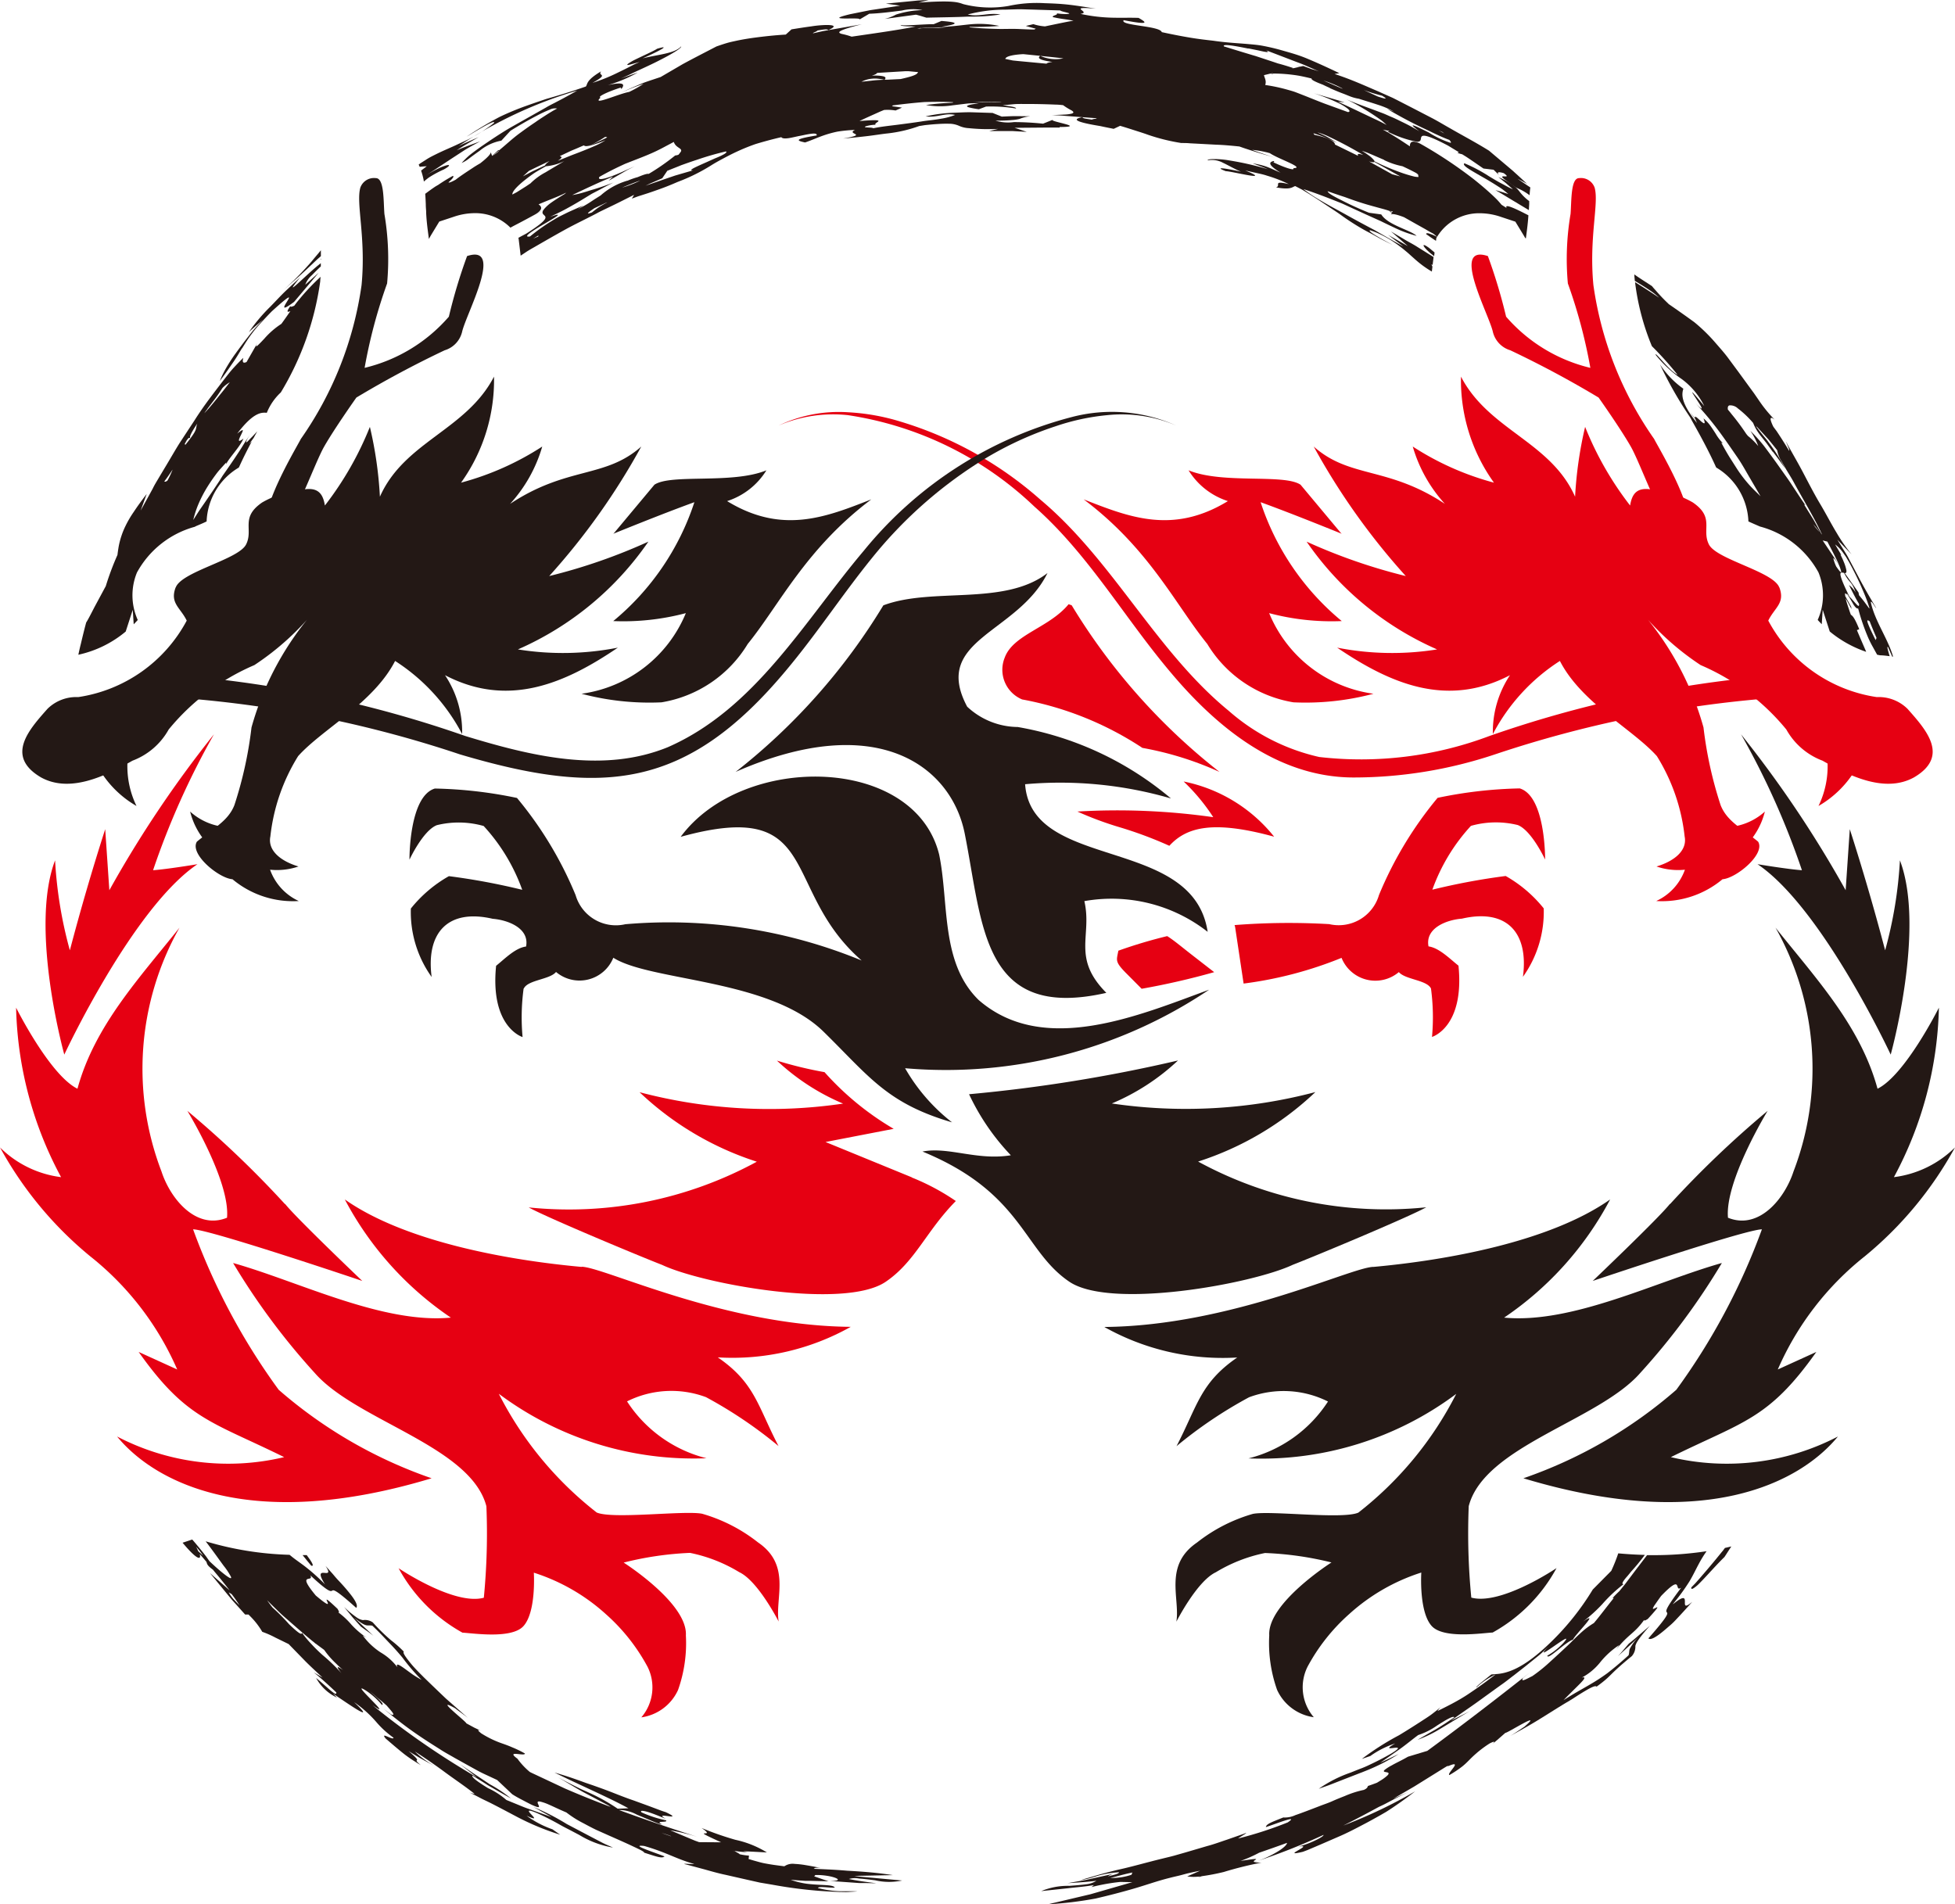 <svg viewBox="0 0 60.841 59.271" height="59.271" width="60.841" xmlns="http://www.w3.org/2000/svg">
  <g transform="translate(-0.01 -0.1)" id="ウロボロス_logo_color">
    <g transform="translate(2.436 0.1)" id="_イヤー_3">
      <g data-name="グループ 1" id="グループ_1">
        <path fill="#231815" transform="translate(-434.034 -508.541)" d="M478.013,560.661c-.22.179-.492.383-.459.4a2.3,2.3,0,0,1,.6-.407c-.276.213-.565.422-.864.621s-.623.36-.945.519a.624.624,0,0,1,.122-.142c-.089.076-.187.154-.289.232s-.216.148-.33.223c-.228.148-.468.3-.7.44a8.459,8.459,0,0,0-1.158.738l.264-.091a2.809,2.809,0,0,1,.775-.391c-.613.351.521-.082-.118.31-.223.13-.447.244-.664.346-.108.053-.217.1-.323.138l-.309.122a4.032,4.032,0,0,0-.966.495c.116-.043.238-.082.36-.129l.373-.146.74-.288a6.23,6.23,0,0,0,1.014-.518l-.574.273.6-.421c.2-.141.388-.3.581-.443a2.185,2.185,0,0,0,.584-.294c.26-.166.513-.321.539-.256l-.3.2c-.1.064-.2.128-.294.182-.195.112-.378.216-.545.315a3.876,3.876,0,0,0,.691-.334c.333-.2.708-.431.936-.559l-.59.3c.236-.179.5-.353.762-.54s.533-.386.8-.577c.137-.093.266-.2.4-.3l.382-.3c.124-.1.247-.2.364-.294s.222-.2.326-.3c-.626.649.942-.646.458-.105a2.144,2.144,0,0,1-.494.392c.006.152.557-.423.8-.5.044-.137.882-.951.309-.56a4.83,4.83,0,0,0,.6-.543,4.674,4.674,0,0,1,.663-.623c-.053,0-.04-.043.01-.115.024-.036.059-.078.1-.124s.082-.1.127-.154a6.528,6.528,0,0,0,.426-.518c-.272-.006-.549-.023-.828-.048a5.162,5.162,0,0,1-.217.544l-.485.49-.091.092a8.182,8.182,0,0,1-1.3,1.633c-.875.854-1.389.983-1.739,1l-.109.009Z" data-name="パス 1" id="パス_1"></path>
        <path fill="#231815" transform="translate(-101.478 -509.08)" d="M108.737,557.81c.11.03.018-.119-.14-.33l-.128,0c.091.115.181.226.268.328Z" data-name="パス 2" id="パス_2"></path>
        <path fill="#231815" transform="translate(-468.326 -80.295)" d="M510.531,88.269l.014-.116c-.054-.042-.11-.089-.174-.145-.271-.2-.215-.024.16.261Z" data-name="パス 3" id="パス_3"></path>
        <path fill="#231815" transform="translate(-481.589 -53.675)" d="M526.094,59.825l.379.228.27.162c0-.054.007-.122.01-.2,0-.026,0-.054,0-.081a1.493,1.493,0,0,1-.29-.282,1.073,1.073,0,0,0-.194-.2,1.779,1.779,0,0,0-.181-.122c-.076-.044-.174-.089-.294-.143l.23.184.222.195c-.111-.043-.228-.114-.357-.181s-.261-.148-.394-.228a4.784,4.784,0,0,0-.758-.4c-.07.053.095.157.366.314.135.079.3.17.472.275.087.052.175.109.266.167s.175.128.262.2c-.131-.041-.26-.085-.4-.119C525.844,59.67,525.968,59.75,526.094,59.825Z" data-name="パス 4" id="パス_4"></path>
        <path fill="#231815" transform="translate(-529.862 -509.409)" d="M577.592,557.853l0,0,.013-.016Z" data-name="パス 5" id="パス_5"></path>
        <path fill="#231815" transform="translate(-107.332 -84.714)" d="M114.893,92.793V92.76C114.876,92.787,114.878,92.8,114.893,92.793Z" data-name="パス 6" id="パス_6"></path>
        <path fill="#231815" transform="translate(-469.164 -76.421)" d="M511.437,83.829c.007-.013.016-.026.023-.038-.207-.1-.342-.146-.34-.084.1.071.2.142.307.21Z" data-name="パス 7" id="パス_7"></path>
        <path fill="#231815" transform="translate(-139.356 -0.1)" d="M169.909,4.052c.863,0-.333-.17-.218-.223l-.3.12a8.99,8.99,0,0,0-.907-.049,1.335,1.335,0,0,1-.571-.045c.231,0,.391-.007.506-.018a1.344,1.344,0,0,0,.241-.036,1.145,1.145,0,0,1,.333-.082l-.444-.005c-.148,0-.3.01-.444.015l-.285-.114-.624-.02c-.2-.006-.38.007-.553.013a4.625,4.625,0,0,0-.906.115c.366.045.59-.118.917-.046a1.991,1.991,0,0,1-.433.117c-.089.016-.185.03-.288.043s-.212.023-.325.043c-.227.035-.472.067-.726.1s-.518.058-.775.112c-.032-.038-.365-.008-.228-.063a1.2,1.2,0,0,1,.3-.047c-.089-.069.493-.195-.5-.115.169-.084.434-.2.655-.3l.108-.044a1.465,1.465,0,0,1,.358.016l.2-.089c-.107-.017-.208-.032-.312-.043.019-.012.029-.021.024-.026.293-.039.645-.079.985-.105.34-.01.666-.01.9.006l-.019.014c-.283.013-.569.035-.831.073a2.559,2.559,0,0,0,.827.009l.417-.05a2.275,2.275,0,0,1,.4-.01c-.227.027-.359.055-.367.087,0,.015.022.028.083.043a2.715,2.715,0,0,0,.287.052l.221-.083a4.807,4.807,0,0,1,.933.06c.008-.016-.023-.035-.091-.05s-.176-.03-.32-.048c.1-.013.213-.024.335-.035s.253-.007.392-.008c.278,0,.588.006.917.02.077,0,.155.009.233.017a2,2,0,0,0,.263.163c.062.04.086.074.005.1a1.051,1.051,0,0,1-.208.029c-.1.006-.237.009-.418.021a4.081,4.081,0,0,1,.41.019l1,.076c-.015.005-.024.012-.042.017a.3.3,0,0,0-.116.025c-.168-.028-.272-.03-.294-.076-.26.049-.207.107.007.166.107.03.254.06.421.089l.13.022.135.029.282.057.2-.094c.163.048.309.095.449.14s.276.087.417.138a6.075,6.075,0,0,0,1.037.257c.09,0,.179,0,.268.009l.268.014.54.029c.246.008.489.031.732.056.067.023.133.048.2.069.169.056.339.11.5.159.082.024.164.047.244.069l.231.069c-.2-.063-.462-.141-.778-.261a3.064,3.064,0,0,1,.355.054l.117.027.082.023c.234.168,1.125.463.727.465.066.089-.235,0-.6-.173-.052-.037.045-.01-.01-.049-.135.031-.212.1.214.364-.23-.1-.359-.162-.474-.2a2.4,2.4,0,0,0-.392-.09c.157.061.316.115.471.181a9.55,9.55,0,0,0-1.2-.273,2.778,2.778,0,0,0-.476-.042c-.121,0-.2.012-.2.04a.735.735,0,0,1,.484.078c.18.085.373.2.557.276-.3-.07-.937-.191-.473-.017.183,0,1.494.344.605-.022l.323.072c.114.026.234.049.351.089a4.329,4.329,0,0,1,.681.264c-.535-.128-.221.054-.4.1.48.089.509-.019.6-.039l.223.116.2.123c.129.081.249.159.364.234l.33.22c.107.071.213.139.316.215a7.607,7.607,0,0,0,.676.435c.063.036.129.072.2.108s.139.074.21.115c.144.081.3.162.476.247s-.834-.426-.661-.438a2.408,2.408,0,0,1,.362.151,3.267,3.267,0,0,1,.29.162,4.2,4.2,0,0,1,.452.335c.069.055.133.115.2.175s.134.12.206.179a3.159,3.159,0,0,0,.407.283l.018-.155-.033-.071.039.02.03-.245c-.168-.106-.336-.211-.507-.317-.127-.083-.266-.151-.4-.232s-.275-.161-.418-.249l.523.456-.61-.347.473.36c-.293-.162-.594-.333-.89-.506-.3-.158-.6-.319-.881-.476s-.545-.294-.774-.431a5.02,5.02,0,0,1-.569-.374c.279.089.6.208.931.339l.252.1c.083.036.166.076.249.114l.5.229.478.215c.15.075.3.145.431.207a3.6,3.6,0,0,0,.684.251c-.2-.185-.894-.333-1.1-.666l-.379-.052c-.194-.076-.508-.212-.776-.348s-.5-.247-.514-.323c.134.048.256.09.369.128l.162.053.146.053c.186.068.342.118.483.161s.267.076.393.111.255.065.393.116c.009-.011.038-.006.084.012l-.011.014-.074-.027c0,.006-.013.008,0,.025l.065.018-.047.061c.051-.035.209.006.414.084l.379.214.283.158c.088.053.17.1.241.136a1.019,1.019,0,0,1,.126.105c.013-.022.025-.043.04-.064a1.531,1.531,0,0,1,1.293-.672,2.041,2.041,0,0,1,.65.112l.453.15.248.408c.021.034.04.069.059.1l.02.014.016-.12c.026-.2.049-.383.063-.6-.407-.212-.76-.375-.677-.227l-.158-.1c-.049-.058-.1-.119-.163-.182s-.128-.123-.2-.189c-.144-.131-.313-.274-.51-.431a13.779,13.779,0,0,0-1.619-1.078c-.281-.148-.365-.087-.361.061-.285-.19-.554-.368-.841-.521.069.016.133.029.2.043a.077.077,0,0,1-.065.013,3.545,3.545,0,0,0,.91.32l.158.085c-.054-.031-.1-.059-.152-.084.108.006.123-.039.131-.087.017-.1.009-.233.849.21l.33.2c-.005.013-.02.021-.048.022a1.329,1.329,0,0,0,.156.046l.119.074c.183.12.361.246.542.369l.315.038c.068.064.134.13.2.2-.135-.136-.049-.143.116-.094.17.122.07.1,0,.1-.041,0-.07.005-.025.051a.927.927,0,0,0,.131.1c.066.049.156.116.28.2a1.818,1.818,0,0,1,.419.236c.005-.08.012-.161.023-.242-.129-.086-.262-.177-.4-.272l0,0c.117.059.227.118.3.162l-.289-.267c-.049-.044-.1-.089-.146-.133l-.15-.127-.6-.507c-.423-.263-.823-.472-1.195-.687-.188-.105-.366-.214-.55-.312l-.551-.286-.558-.287-.143-.072-.148-.066-.3-.134c-.413-.176-.85-.378-1.362-.543l.148-.026c-.382-.184-.714-.333-1-.453s-.551-.189-.776-.254-.423-.109-.6-.143-.349-.045-.511-.06c-.326-.027-.637-.041-1.039-.1-.2-.023-.429-.048-.69-.091s-.56-.1-.91-.176C173.032.9,171.763.9,171.9.728c.852.165.693.062.464-.071-.255-.01-.469,0-.737-.005a5.221,5.221,0,0,1-1.072-.12c.369-.054-.475-.244.481-.162-.328-.051-.619-.1-.883-.128s-.5-.036-.717-.043a4.161,4.161,0,0,0-1.126.087,3.373,3.373,0,0,1-1.4-.057c-.16-.057-.32-.126-1.391-.048L165.835.1c-.111.006-.223.01-.334.016l-.333.032L164.5.213l.445.063-.782.118c-.065.01-.13.018-.195.031l-.194.039-.387.078c-.944.228.406.073.289.167l.306-.181c.318-.01.7-.06,1.015-.1a1.5,1.5,0,0,1,.643-.013,2.87,2.87,0,0,0-.826.139,1.418,1.418,0,0,1-.354.135l.975-.132c.109.025.216.061.325.093.486-.011.916-.015,1.3-.033A6.014,6.014,0,0,0,168.065.55c-.4-.063-.659.085-1.018,0A4.606,4.606,0,0,1,168.222.4l.4-.012c.137,0,.279.007.423.01l.882.027c.028.043.4.088.238.109a1.567,1.567,0,0,1-.346-.019c.041.043-.1.064-.122.092s.015.029.109.049c.047.01.111.021.2.034l.148.021.185.032-.17.03-.2.04-.4.083-.118.025a1.511,1.511,0,0,1-.361-.069l-.235.055c.107.032.208.061.312.087-.028.01-.042.019-.038.025-.159,0-.333-.01-.514-.017s-.368,0-.551,0c-.366-.007-.716-.024-.97-.052l.021-.013h.167c.255,0,.509-.009.748-.03a3.039,3.039,0,0,0-.9-.051c-.308.03-.613.077-.892.076.494-.08.577-.135-.01-.18l-.239.1c-.352,0-.979.064-1.029.023-.014.035.142.046.462.05-.48.1-1.19.2-1.988.316a2.359,2.359,0,0,0-.31-.086c-.149-.044-.141-.105.626-.3-.026.006-.181.033-.444.079l-.471.082-.29.051-.322.072c.014-.01.022-.019.038-.03a.321.321,0,0,0,.114-.061c.185-.03.3-.05.333-.012.262-.115.191-.157-.055-.158a3.454,3.454,0,0,0-.477.043c-.188.025-.4.058-.614.093l-.178.162c-.375.023-.674.057-1,.1-.164.023-.335.05-.525.09-.095.021-.2.042-.3.071s-.215.068-.333.109c-.353.184-.705.363-1.051.551l-.685.4-.331.11c-.093.032-.185.063-.275.1l-.264.112c-.139.061-.271.122-.4.184a7.1,7.1,0,0,1,.739-.294,3.805,3.805,0,0,1-.449.252c-.326.057-1.193.453-.888.176-.119-.016.188-.17.612-.307.069-.01-.03.04.042.029.088-.12.105-.228-.433-.109a4.42,4.42,0,0,0,.937-.394l-.529.188c.1-.042.2-.088.3-.137s.21-.1.319-.15c.216-.1.432-.2.622-.3.38-.194.658-.367.635-.413-.2.228-.754.255-1.2.374.319-.141.994-.461.451-.3-.086.063-.487.239-.734.363-.122.067-.2.121-.192.135s.036.005.1-.01l.285-.077-.165.074-.172.088c-.118.06-.241.121-.366.181a5.52,5.52,0,0,1-.765.307c.543-.3.146-.2.267-.359-.478.286-.412.39-.473.472-.369.13-.69.228-.989.317l-.221.064c-.072.022-.141.047-.21.07-.139.047-.274.094-.412.143a8.586,8.586,0,0,0-.853.353,10.98,10.98,0,0,0-.99.59c-.193.134.909-.58.815-.4a4.736,4.736,0,0,1-.693.453c-.1.056-.2.1-.3.146s-.188.089-.28.13c-.184.082-.366.159-.56.257-.1.049-.2.1-.3.168-.051.031-.1.065-.158.1l-.052.039.031.07c.073-.007.146-.014.22-.017l-.121.092-.055.043a2.159,2.159,0,0,1,.072.259c.006.028.01.056.014.082a2.006,2.006,0,0,1,.156-.126,3.377,3.377,0,0,1,.465-.251c.2-.109.2-.159.082-.128a1.555,1.555,0,0,0-.277.11c-.061.03-.128.065-.2.106a2.151,2.151,0,0,0-.231.148c.137-.1.282-.185.421-.279l.423-.28.436-.284c.151-.093.311-.178.476-.267-.244.089-.491.175-.729.279.221-.148.452-.277.682-.411l-.31.135-.155.068c-.051.023-.1.049-.152.074a13.515,13.515,0,0,1,3.684-1.725c-.142.083-.3.169-.463.257l-.254.133c-.087.044-.175.089-.261.141l-1.064.6c-.345.2-.665.418-.937.605-.135.095-.259.185-.364.269a2.545,2.545,0,0,0-.252.247,1.049,1.049,0,0,0,.247-.152c.094-.07.2-.148.313-.227a1.472,1.472,0,0,1,.675-.315l.283-.307c.195-.122.522-.316.82-.47a4.031,4.031,0,0,1,.4-.187.367.367,0,0,1,.233-.036c-.139.073-.26.149-.37.22s-.21.135-.3.2c-.181.121-.327.225-.457.321-.26.187-.437.362-.684.564.009.024-.072.086-.209.173v0c.076-.06.145-.116.209-.169,0-.007,0-.016-.019-.016l-.193.181-.043-.114c0,.054-.091.151-.233.269-.029.024-.06.049-.093.075-.077.045-.155.09-.231.142-.2.131-.4.262-.533.368-.162.089-.216.1-.224.082.123-.109.183-.182.136-.2a5.186,5.186,0,0,0-.458.281l-.075.043c-.115.076-.222.155-.328.234.009.113.014.223.018.327,0,.081.007.156.011.212l0,.023v.023c.012.257.039.465.068.685.006.045.012.09.017.136.024-.044.049-.089.076-.134l.248-.408.453-.15a2.04,2.04,0,0,1,.649-.112h0a1.543,1.543,0,0,1,1.112.452l.054-.03c.069-.038.144-.075.219-.115.15-.079.307-.163.473-.254.257-.145.25-.247.129-.326.3-.133.586-.228.859-.365l-.044.04c-.181.109-.32.2-.421.271a1.176,1.176,0,0,0-.221.2l-.018.025-.282.155c.109-.056.2-.106.28-.153-.054.081-.025.119.01.152.076.073.175.127-.544.584-.083.045-.168.087-.25.135a.183.183,0,0,1,.01.017l.064.535.182-.121c.081-.053.165-.1.246-.146.326-.188.636-.367.953-.542s.65-.33,1-.515c.086-.049.177-.089.269-.134l.281-.136c.192-.094.391-.195.6-.3l-.07.118c.088-.03.17-.064.253-.089l.237-.076c.152-.05.291-.1.419-.146s.247-.094.355-.139l.157-.067.148-.058a5.726,5.726,0,0,0,.886-.451c.122-.078.246-.146.379-.217s.274-.145.439-.221a6.2,6.2,0,0,1,.578-.234c.228-.069.491-.142.8-.214.028.043.114.047.226.031s.25-.054.386-.078c.269-.056.518-.109.488-.006-.762.122-.592.167-.36.218.213-.072.385-.155.611-.231a3.44,3.44,0,0,1,.393-.106,4.34,4.34,0,0,1,.55-.053c-.3.138.458.126-.37.268.289-.026.545-.051.775-.079s.434-.063.622-.082a4.278,4.278,0,0,0,.97-.228l.168-.027c.053-.007.1-.01.151-.016.095-.009.179-.016.254-.02.149-.01.261-.011.347-.009a.774.774,0,0,1,.315.063.85.85,0,0,0,.311.075,6,6,0,0,0,.911.023l-.279.067h.732l.146.009.292.016-.379-.127c.464,0,.93-.01,1.4-.006Zm9.289.9-.014-.007-.355-.174-.353-.172c-.005-.036-.021-.074-.1-.121a1.148,1.148,0,0,0-.188-.087,3.387,3.387,0,0,0-.35-.095.2.2,0,0,1-.032-.048,4.653,4.653,0,0,1,.734.3c-.11-.074-.232-.145-.36-.214-.082-.039-.167-.076-.253-.113a1.4,1.4,0,0,1,.14.041,1.853,1.853,0,0,1,.237.1c.343.16.785.4,1.054.564-.211-.072-.175-.016-.161.032Zm1.063.575-.72-.4-.01-.005a.584.584,0,0,0,.085.022c.049.01.076.007.084-.005l.808.452-.247-.066ZM180,5.079a2.293,2.293,0,0,0,.577.195c.162.076.321.153.475.238l-.049-.02.057.036c.007.03.011.056.015.081a.679.679,0,0,1-.137-.015,4.175,4.175,0,0,1-.41-.124,7.632,7.632,0,0,1-.828-.351A.078.078,0,0,0,179.7,5.1a.818.818,0,0,0-.189-.175,2,2,0,0,0-.2-.13c.039.01.089.027.148.048.151.06.354.152.55.234Zm1.814-.873.066.049-.18-.1Zm-1.874-1.128c.234.14.059.089-.135.025l-.432-.2a5.436,5.436,0,0,0,.568.175Zm-1.224-.221-.021,0-.578-.25a3.3,3.3,0,0,1,.6.252Zm-.385-.016h-.019c.157.069.287.124.4.166s.2.081.27.106a1.321,1.321,0,0,0,.236.06l.085.027c.175.056.345.106.512.162a2.72,2.72,0,0,1,.5.214c-.072-.029-.143-.059-.216-.087.306.182.66.376,1.006.543.086.042.172.082.256.121s.163.081.242.117c.156.074.3.137.433.185.049.056.058.084.039.09l-.017-.009.014.01a2.913,2.913,0,0,1-.676-.321c-.4-.2-.738-.364-.29-.037a6.1,6.1,0,0,0-.557-.3c-.1-.049-.2-.1-.307-.144s-.208-.095-.314-.133c-.423-.161-.829-.3-1.1-.422a7.8,7.8,0,0,1,1.1.663c.062.05.113.1.154.137-.12-.064-.241-.127-.365-.182-.381-.18-.76-.364-1.144-.538.069,0,.136.014.2.021-.156-.058-.32-.1-.478-.148L177.811,3a6.36,6.36,0,0,1,.833.336c.229.128.36.234.236.253l-.719-.261c-.217-.082-.416-.164-.61-.241-.1-.039-.194-.076-.29-.113s-.2-.063-.3-.092a5.3,5.3,0,0,0-.657-.137c.048-.133-.028-.235-.038-.306l.2-.049c.065.015.1.013.077,0h-.063l.046-.011.017.01a4.895,4.895,0,0,1,.8.066c.134.024.271.056.407.089-.02.026.044.077.353.194.079.039.155.074.23.107Zm-1.183-.617.043,0-.033.007-.011,0Zm-1.368-.617.28.056c.085.018.16.036.216.046.113.021.154.015.057-.043l.828.317c.137.055.277.1.412.162l.406.178c-.1-.035-.167-.055-.221-.069l-.271-.1-.1.022-.131-.031c.048.015.086.025.122.034l-.189.043c-.192-.064-.353-.112-.491-.148l-.124-.042-.57-.188c-.235-.069-.538-.161-.985-.3-.06-.091.366-.011.759.068Zm-5.755.309a1.165,1.165,0,0,1-.718-.076C169.551,1.864,169.791,1.889,170.03,1.917Zm-1.8,0c.032-.072.272-.117.552-.131l.526.053c-.129.09.074.146.378.19-.105.013-.169.031-.182.054L168.622,2l-.175-.018-.233-.049c0-.005,0-.011.011-.018Zm-.742,1.349c.17.008.358.01.573.008l.05.005c-.216.015-.531,0-.887-.007ZM165.59.975c.083-.006.174-.01.273-.015.176-.007.377-.01.59-.015l-.3.021c-.04,0-.081,0-.122,0-.1,0-.2.005-.311.01-.055,0-.111,0-.169.01l-.022,0h-.056q.053-.009.115-.016Zm-1.364,1.394.867-.052.12,0,.231.022.056.005c0,.005,0,.01-.01.016-.025.078-.259.138-.531.2l-.419.021-.083,0c.055-.054.032-.088-.043-.107a1.176,1.176,0,0,0-.353-.016c.1-.034.157-.064.165-.088ZM164,2.557a1.1,1.1,0,0,1,.195-.012,1.808,1.808,0,0,1,.254.036c-.135.007-.27.013-.4.03l-.31.033A.946.946,0,0,1,164,2.557ZM153.394,5.417c.214-.107.427-.206.637-.306-.092.068-.134.112-.136.136l-.231.108c-.07.034-.146.066-.222.107l-.239.127.191-.173Zm.514.046a1.953,1.953,0,0,0-.469.344L153.3,5.9l-.287.181-.137.073c-.013-.087.146-.261.419-.475.068-.053.143-.109.225-.167s.174-.108.268-.163c.043-.024.086-.049.131-.074a1.654,1.654,0,0,0,.57-.16C154.353,5.2,154.122,5.333,153.908,5.463Zm.372-.354a.532.532,0,0,0,.114-.088l.018-.009-.016.006c.03-.039-.015-.045-.046-.058l.154-.073.18-.085c.06-.028.122-.051.182-.077l.231-.1c.063.043.161.063.666-.264a.146.146,0,0,1,.063.015l-.044.023c-.172.087-.354.172-.557.255a4.981,4.981,0,0,0,.55-.188,2.511,2.511,0,0,1-.379.195c-.174.076-.379.158-.579.233s-.387.159-.537.213Zm-.611,2.356c-.05.02-.1.042-.149.063l.159-.095a.015.015,0,0,1,.008.016l-.017.016Zm2.142-1.059c-.074.04-.148.083-.226.132s-.153.109-.234.174c-.239.086-.083-.025.077-.132.139-.065.28-.13.425-.2l-.043.022Zm-.192-.221h0l-.087.055-.1.063-.1.066a3.314,3.314,0,0,1-.419.239l.175-.113c-.146.061-.3.13-.456.2-.078.037-.155.076-.234.115s-.155.079-.227.125a5.931,5.931,0,0,0-.746.524c-.272.042.118-.2.459-.4s.636-.374.163-.209c.158-.077.334-.157.511-.254s.357-.2.531-.307l.257-.157L155.6,6c.16-.087.306-.165.429-.222-.212.083-.421.155-.613.213-.1.027-.186.057-.269.082s-.162.047-.231.063-.127.027-.178.035c.419-.2.841-.4,1.272-.576l-.14.132.4-.231.2-.115.207-.105-.386.175c-.133.06-.267.114-.381.154-.23.08-.387.1-.326,0,.23-.132.441-.238.639-.332l.146-.068c.049-.021.1-.039.145-.058l.28-.109c.183-.071.361-.143.542-.228.09-.043.181-.089.274-.139s.19-.1.289-.154c.063.193.274.188.222.3l-.059.079-.02.021a.42.42,0,0,1-.1.022,6.9,6.9,0,0,1-.6.434c-.073.048-.149.094-.226.14-.029-.012-.12.007-.34.1a2.3,2.3,0,0,0-.323.114l.005-.005a2.153,2.153,0,0,0-.839.464Zm2.1-.791-.022.023.014-.021Zm-1.437.548c.19-.078.379-.159.574-.223A3.148,3.148,0,0,1,156.278,5.942Zm3.1-1c-.06.029-.133.06-.212.092l-.242.109c-.326.145-.623.273-.424.257l-.376.109-.188.055-.185.063-.74.254c.057-.025.1-.047.139-.066l.386-.167.155-.23c.168-.072.311-.123.429-.174h0c.154-.055.3-.108.51-.176a8.825,8.825,0,0,1,.888-.255c.045.024-.023.072-.142.129Z" data-name="パス 8" id="パス_8"></path>
        <path fill="#231815" transform="translate(-343.33 -507.811)" d="M392.967,557.733a6.517,6.517,0,0,0,.518-.71c.118-.2.193-.365.281-.527a3.561,3.561,0,0,1,.248-.406,10.96,10.96,0,0,1-1.66.123l-.192,0-.339.443-.351.465-.172.212c-.143.135-.261.259-.182.211l.005.007,0,0c-.228.281-.429.554-.616.775a2.5,2.5,0,0,0-.411.309c-.069.063-.14.129-.211.2s-.144.146-.223.218c-.156.147-.32.3-.5.462a4.926,4.926,0,0,1-.57.462c-.128.06-.394.221-.286.056l.217-.176c-1.039.825-2.244,1.746-3.2,2.447l-.6.181c-.22.126-.387.2-.5.267a1.436,1.436,0,0,0-.219.137c-.072.06-.017.068.04.078s.112.024.04.1a1.306,1.306,0,0,1-.221.163l-.107.066c-.092.035-.184.069-.278.1-.022.03-.005.051-.084.1l-.046.023a3.068,3.068,0,0,0-.59.189c-.123.049-.255.1-.39.161s-.278.106-.414.16c-.274.105-.536.207-.737.275a.77.77,0,0,1-.376.073c-.361.145-.528.2-.542.3.333-.108,1.057-.4.679-.146a11.893,11.893,0,0,1-1.54.5c.03-.036.39-.234.188-.151l-.538.188c-.195.064-.4.142-.622.2l-.68.2-.351.1c-.118.032-.238.059-.357.089-.478.115-.949.254-1.389.349-.219.053-.428.108-.622.163l-.28.083c-.089.024-.175.049-.255.074a3.013,3.013,0,0,0,.3-.062l.233-.071a3.059,3.059,0,0,1,.664-.111c0,.051-.192.089-.349.129a.651.651,0,0,1,.233-.094l-.741.165-.186.041-.187.033-.374.066c.3-.02.6-.036.9-.074a.761.761,0,0,1-.325.109c-.151.021-.333.034-.518.048a2.167,2.167,0,0,0-.875.164l.821-.088c.273-.032.547-.051.819-.1l-.076.063a6.2,6.2,0,0,1,.9-.161l.371.008-1.3.375-1.328.314A11.883,11.883,0,0,0,375,566.9c.431-.1.814-.2,1.183-.307s.717-.233,1.091-.328c.093-.024.188-.047.285-.069s.193-.051.293-.076c.129-.03.262-.059.4-.085l-.4.176a1.347,1.347,0,0,0,.4,0l-.07.033.126-.04a6.671,6.671,0,0,0,.679-.13,11.363,11.363,0,0,1,1.175-.292.891.891,0,0,1-.214-.016c.038-.012.074-.025.109-.038l-.113.036c-.13-.047.406-.166-.434-.034a4.213,4.213,0,0,0,.58-.256c.289-.1.577-.2.865-.306.007.034-.058.121-.237.238a3.261,3.261,0,0,1-.662.321,19.329,19.329,0,0,0,2.037-.808c.008.024-.066.075-.182.135a3.009,3.009,0,0,1-.6.231c.544-.09-.612.341.141.16l.143-.054.139-.059.27-.115.511-.222c.331-.139.629-.3.913-.449.142-.076.279-.152.412-.227l.2-.115c.064-.04.127-.083.189-.123.249-.167.486-.338.716-.518a15.053,15.053,0,0,1-2.236,1.065c.373-.186.738-.379,1.1-.577.064-.03.129-.059.193-.092l.237-.125c.162-.085.332-.172.524-.262l-.5.222.657-.383.944-.587.075-.045.05-.006c.464-.2-.073.239.021.284a3.462,3.462,0,0,0,.4-.267c.1-.08.166-.149.236-.219a3.474,3.474,0,0,1,.62-.5c.188-.094.147-.036.076.024.141-.112.275-.234.411-.352.048.019,1.223-.734.593-.192-.1.066-.292.2-.442.29.249-.14.547-.3.843-.481s.593-.372.864-.536l.2-.119.178-.115c.113-.072.215-.134.3-.183.173-.1.283-.141.3-.1.512-.371.325-.32,1.1-.953a.45.45,0,0,0,.109-.314c.017-.082.089-.222.451-.629l-.325.28c-.109.093-.214.188-.328.274-.116.133-.208.251-.34.392l.328-.3.163-.151.157-.158a1.722,1.722,0,0,0-.28.38c-.026.069-.01.11-.037.2-.255.233-.473.413-.663.56a6.03,6.03,0,0,1-.519.339c-.154.091-.292.168-.427.246s-.267.16-.415.251c.148-.155.358-.356.5-.5s.214-.237.067-.2a1.822,1.822,0,0,0,.564-.465,2.54,2.54,0,0,1,.6-.547l-.089.128c.412-.5.554-.477.868-.914-.01.047.051.009.111-.027.391-.425.313-.378.231-.337-.041.02-.083.039-.07,0a.555.555,0,0,1,.069-.117c.041-.06.1-.146.185-.262.708-.734.386-.095.625-.258-.522.694-.478.728-.446.769s.049.1-.575.809c.064.063.234-.032.477-.235.061-.05.126-.108.2-.171s.142-.132.214-.211c.147-.155.307-.331.475-.522-.505.432.09-.484-.594.07Zm-16.847,8.426a1.866,1.866,0,0,1-.664.1c.069-.015.154-.037.249-.063.122-.032.26-.069.414-.1l.028-.006a.387.387,0,0,0-.027.064Z" data-name="パス 9" id="パス_9"></path>
        <path fill="#231815" transform="translate(-555.947 -506.222)" d="M607.125,554.5c-.146.182-.309.379-.475.574l-.247.287-.122.138-.124.127c-.011.061.022.059.086.016a1.2,1.2,0,0,0,.116-.093c.043-.042.091-.09.143-.145.208-.217.473-.518.685-.722.073-.109.141-.221.215-.329-.068.016-.135.032-.2.046l-.074.1Z" data-name="パス 10" id="パス_10"></path>
        <path fill="#231815" transform="translate(-62.029 -504.085)" d="M86.107,562.481l.021-.01,1.263-.026c-.534-.082-1-.113-1.424-.137-.371-.032-.71-.046-1.04-.059a.148.148,0,0,1,.056-.03.833.833,0,0,1,.234.01l-.165-.025-.146-.029c-.092-.017-.173-.031-.245-.043a2.775,2.775,0,0,0-.331-.036.453.453,0,0,0-.273.048l-.046.026c-.11-.014-.221-.028-.333-.044-.094-.014-.188-.03-.283-.048s-.19-.046-.287-.073c-.068-.018-.138-.04-.208-.061l.012-.105a1.946,1.946,0,0,1-.287-.043c-.024-.028-.124-.073-.157-.1l-.069-.01.066.007,0,0a4.092,4.092,0,0,0,.412.041l-.148-.029.087,0,.653.034a3.106,3.106,0,0,0-.981-.393,9.6,9.6,0,0,1-1.052-.368c.536.361-.5-.059.61.446l-.687-.005-.13-.047-.128-.053-.255-.107-.386-.162a6.765,6.765,0,0,1,.875.214c-.876-.281-1.69-.557-2.473-.847a1.194,1.194,0,0,1,.557.144l.425.179c.069.029.136.056.2.081s.122.039.173.053c-.274-.141.181-.046.115-.133a3.721,3.721,0,0,1-.763-.248c-.059-.065.037-.059.194-.013s.37.135.558.213c-.439-.252.642.1,0-.208-.09-.027-.177-.059-.262-.092l-.251-.094-.479-.175c-.313-.105-.6-.227-.874-.329-.139-.052-.275-.1-.41-.148l-.2-.068c-.067-.023-.131-.049-.2-.072-.26-.095-.519-.179-.785-.254.782.389,1.675.769,2.3,1.112l-.334.013a5.886,5.886,0,0,0-.927-.514c-.074-.035-.149-.065-.223-.1l-.225-.112c-.154-.077-.314-.16-.488-.256.257.151.512.307.772.455l.793.42.08.053c-.485-.183-.96-.373-1.429-.577l-.967-.454c-.04-.018-.079-.037-.118-.057l-.008-.006a2.248,2.248,0,0,1-.38-.408c-.386-.283.239-.06.233-.162a3.367,3.367,0,0,0-.4-.194c-.107-.047-.194-.078-.281-.109a3.106,3.106,0,0,1-.68-.325c-.159-.128-.084-.111,0-.074-.069-.034-.14-.067-.209-.1l-.252-.136c0-.053-1.04-.854-.354-.472.091.071.266.194.4.3l-.683-.6c-.234-.223-.472-.451-.682-.656-.1-.1-.2-.2-.286-.293s-.154-.178-.21-.251c-.113-.145-.167-.24-.13-.259a3.6,3.6,0,0,0-.4-.355,5.783,5.783,0,0,1-.567-.556.424.424,0,0,0-.307-.071.459.459,0,0,1-.187-.078,3.193,3.193,0,0,1-.4-.331l.254.309c.085.1.178.2.267.3.134.1.25.174.392.287l-.606-.569c.413.329.387.222.571.254.232.217.406.41.56.57s.275.3.38.426a5.989,5.989,0,0,0,.594.69,2.842,2.842,0,0,1-.288-.174l-.265-.193c-.155-.109-.254-.161-.2-.025a1.773,1.773,0,0,0-.518-.459,2.129,2.129,0,0,1-.56-.529l.129.074a2.62,2.62,0,0,1-.484-.414,2.451,2.451,0,0,0-.407-.38c.045.01.011-.05-.022-.109-.793-.753.168.3-.678-.415-.623-.752-.043-.384-.169-.629.595.557.64.5.682.476s.1-.042.745.537c.062-.065-.019-.225-.2-.45-.089-.112-.2-.241-.333-.382-.067-.069-.133-.147-.2-.227l-.222-.247c.336.506-.451-.119-.017.574a5.919,5.919,0,0,0-.61-.548c-.17-.131-.317-.226-.451-.338l-.041-.033a10.016,10.016,0,0,1-2.61-.42l.011.015c.25.329.423.577.55.748a2.107,2.107,0,0,1,.221.333c.049.112-.081.027-.27-.126-.123-.1-.261-.225-.392-.349-.033-.045-.068-.093-.1-.141-.168-.22-.363-.451-.439-.536l-.3.1c.437.523.59.56.533.353.059.064.131.148.211.244.02.073.027.115.2.241l.061.076c.154.182.313.379.458.568l-.611-.538.537.655.135.163c.045.054.094.105.141.158l.282.315.105,0c.018.019.037.037.055.056a2.352,2.352,0,0,1,.373.482,2.977,2.977,0,0,1,.411.181l.41.2.518.532c.174.176.359.341.537.511l-.273-.162c.265.214.482.418.7.623.024.163-.273-.161-.627-.448a1.426,1.426,0,0,0,.652.611c-.045-.043-.087-.089-.13-.133l.15.108.2.135c.141.095.289.192.4.26.226.135.31.147-.091-.23a3.638,3.638,0,0,1,.689.616,2.926,2.926,0,0,0,.539.492c-.007.1-.43-.207-.247.023.21.181.385.331.555.467s.346.246.541.364c-.339-.283.148.01-.382-.44a9.381,9.381,0,0,0,.823.47,2.626,2.626,0,0,1-.625-.455c.313.2.626.416.933.643s.627.438.927.677a.654.654,0,0,1-.19-.057c.114.053.232.113.353.177s.253.122.381.188c.259.132.523.273.778.408a8.007,8.007,0,0,0,1.341.554c-.082-.055-.162-.112-.241-.168a3.04,3.04,0,0,1-.807-.424c.67.309-.384-.382.335-.077.244.109.473.229.689.35.107.062.215.116.32.17l.3.158a2.953,2.953,0,0,0,1.046.391c-.115-.052-.237-.1-.357-.164l-.364-.19-.719-.379a7.222,7.222,0,0,0-1.037-.531l.57.315-.71-.253c-.12-.04-.235-.089-.352-.137l-.35-.143a2.352,2.352,0,0,0-.571-.368c-.273-.168-.529-.341-.482-.391l.322.2.154.1.153.088c.2.116.39.225.565.322a4.224,4.224,0,0,0-.657-.44c-.332-.221-.71-.471-.931-.628l.538.418a25.248,25.248,0,0,1-3.256-2.25c.767.533-.824-.853-.19-.445a2.248,2.248,0,0,1,.482.436c.1-.02-.152-.222-.371-.423.076.063.154.129.231.2.1.08.2.162.294.248.091.112.32.34.129.27l-.233-.177c.268.219.547.445.841.656s.6.408.907.6c.149.1.309.183.462.273l.456.254c.15.081.294.166.442.236l.429.2.469.443c.111.071.211.125.3.171s.159.084.221.115a1.589,1.589,0,0,0,.247.108c.094.027.066-.024.042-.077s-.046-.107.058-.089a1.466,1.466,0,0,1,.266.092c.13.055.3.141.551.247a3.265,3.265,0,0,0,.537.339c.12.065.25.134.386.2l.417.186c.277.122.541.239.739.333s.334.155.344.194c.384.122.553.189.631.116-.335-.133-1.1-.376-.633-.325.7.2,1,.406,1.558.56-.045.014-.468-.03-.247.017l.567.152c.2.056.419.12.65.168l.709.161.366.082.373.063a14.174,14.174,0,0,0,1.449.192c.229.017.448.03.651.036.1,0,.2.007.294,0s.184-.01.269-.016c-.127-.008-.226-.007-.313-.006l-.245,0a3.118,3.118,0,0,1-.674-.1c.023-.066.373,0,.525-.012-.032-.069-.207-.075-.458-.088-.126-.006-.271-.015-.427-.035a2.65,2.65,0,0,1-.488-.121l.294.022.147.01.148,0,.59.015-.447-.155c.011-.011.023-.024.036-.041.511-.012,1.022.194.444.184l.728.052.181.013.182,0,.364.008c-.287-.039-.573-.073-.856-.133a.687.687,0,0,1,.324-.013c.145.009.317.031.491.053a1.937,1.937,0,0,0,.843.007l-.776-.071c-.259-.027-.519-.039-.775-.082Zm-20.206-10c-.047-.043-.09-.082-.127-.114a1.56,1.56,0,0,0-.068-.142,2.451,2.451,0,0,1,.218.277l-.023-.021Zm1.15,1.562c-.069-.069-.14-.141-.2-.209a1.121,1.121,0,0,1-.129-.189l.09.054c.1.129.181.25.248.355l-.011-.011Zm3.189,2.13a5.74,5.74,0,0,0-.6-.579,4.776,4.776,0,0,1-.353-.348A3.076,3.076,0,0,1,69,554.9c0,.107-.185-.058-.4-.263a6.253,6.253,0,0,0-.515-.519c-.063-.078-.119-.155-.169-.227l.1.1.219.214c.072.071.145.141.221.206l.439.384c.142.123.28.241.412.35l.073.058c.027.025.046.041.052.04.09.069.179.133.261.194a2.617,2.617,0,0,0,.344.4c.075.075.155.15.242.226-.165-.117-.252-.155-.042.108Zm10.239,5.061-.286-.1a2.783,2.783,0,0,1,.3.1Z" data-name="パス 11" id="パス_11"></path>
        <path fill="#231815" transform="translate(-95.086 -81.993)" d="M102.531,90.066l.115-.1c0-.063,0-.124,0-.185l-.011.015c-.08.1-.174.206-.275.331a9.545,9.545,0,0,1-.886.9c.382-.334.593-.522.78-.7l.282-.265Z" data-name="パス 12" id="パス_12"></path>
        <path fill="#231815" transform="translate(-537.387 -90.01)" d="M593.716,110.146l.132.3.026,0c-.156-.555-.57-1.111-.694-1.7.027-.048.134.168.172.193-.184-.309-.363-.612-.546-.959l-.293-.552c-.05-.1-.111-.2-.174-.3l-.2-.322.445.458a4.994,4.994,0,0,1-.464-.668c-.166-.271-.328-.589-.519-.909s-.366-.665-.543-1-.365-.648-.52-.941c.043.115.133.293.1.291-.121-.2-.248-.4-.386-.607l-.1-.134c-.015-.028-.028-.055-.038-.079-.082-.184-.069-.263.076-.145a4.229,4.229,0,0,1-.5-.615l-.142-.206-.156-.213-.328-.45-.339-.458c-.114-.151-.239-.29-.356-.425a5.358,5.358,0,0,0-.674-.663c-.265-.194-.533-.382-.8-.566-.078-.076-.155-.15-.226-.226-.054-.057-.106-.114-.155-.171s-.1-.109-.141-.163c-.17-.114-.342-.217-.55-.364,0,.064.009.129.015.2.152.091.3.182.456.287a2.278,2.278,0,0,1,.3.237q-.371-.249-.749-.484a7.577,7.577,0,0,0,.524,1.992,10.491,10.491,0,0,1,.8.892c-.267-.132-.706-.741-.684-.624a3.784,3.784,0,0,0,.814.757,2.314,2.314,0,0,1,.7.839c-1.029-1.244.478.706-.327-.148a9.928,9.928,0,0,1,.913,1.107c.154.214.3.428.447.641s.267.437.393.65l.326.558c-.1-.1-.209-.2-.32-.32a4.188,4.188,0,0,1-.416-.538l-.232-.364c-.082-.134-.167-.281-.254-.448l.052.021a1.467,1.467,0,0,1-.231-.306c-.058-.089-.119-.185-.182-.269a1.311,1.311,0,0,0-.193-.2c.172.441-.333-.241-.26,0-.058-.072-.117-.143-.175-.215l.185.245c.01.029.026.065.048.112-.543-.669-.466-.92-.425-1.066a2.81,2.81,0,0,1-.727-.755,12.189,12.189,0,0,0,.907,1.6l.041.062.033.063c.01.021.05.091.082.148.156.28.444.795.684,1.331l.02.014a2.04,2.04,0,0,1,.985,1.668c.12.055.254.113.361.159a2.929,2.929,0,0,1,1.82,1.429,1.869,1.869,0,0,1-.025,1.477c.04.045.082.089.126.134l.03-.45.219.676a3.59,3.59,0,0,0,1.133.633l-.016-.042-.051-.117-.1-.231c-.042-.1-.082-.192-.121-.285l.073-.028c-.143-.35-.2-.411-.261-.452-.009-.025-.019-.051-.028-.076-.041-.124-.081-.236-.109-.334-.01-.036-.018-.069-.025-.1.063.11.124.221.182.334l-.011-.074-.183-.327a.638.638,0,0,1-.008-.088c.086.02.166.181.242.309.018.036.036.074.056.119a.991.991,0,0,0-.046-.1c.054.087.106.155.157.143a6.592,6.592,0,0,0,.317.92c.048.106.093.195.139.275l.129.234.006.01c.034.006.067.015.1.019.083,0,.181.012.291.027-.057-.181-.093-.32-.054-.287Zm-2.276-3.75-.052-.07a1.871,1.871,0,0,1,.2.244C591.54,106.518,591.492,106.46,591.44,106.4Zm.205.232c-.08-.145-.159-.29-.241-.434l-.3-.483.043.023c-.131-.188-.269-.4-.41-.613-.069-.109-.145-.216-.221-.323l-.227-.32c-.151-.211-.3-.415-.44-.6a5.074,5.074,0,0,0-.415-.458,2.2,2.2,0,0,1,.245.473,2.146,2.146,0,0,0-.32-.314l-.051-.061a7.092,7.092,0,0,0-.46-.62c-.036-.048-.075-.094-.114-.14-.01-.069,0-.117.049-.131a.342.342,0,0,1,.26.093,3.1,3.1,0,0,1,.477.454,1.409,1.409,0,0,0,.224.382l-.067-.079.148.185.113.144.2.278-.008-.021c.135.178.273.359.384.527a5.46,5.46,0,0,0-.46-.742c-.035-.047-.069-.093-.1-.137l-.112-.135c-.076-.093-.156-.194-.246-.315a.374.374,0,0,0,.055.046l.037.041.3.328c.095.113.188.231.283.351l0,.006a.867.867,0,0,0,.141.346c.05.092.11.2.179.313s.147.238.218.373c.293.537.664,1.15.853,1.58l-.019-.018Zm.119.322-.08-.119.146.036c.151.289.26.5.327.646l.039.095c-.065-.113-.14-.221-.212-.33Zm.343.695a1.246,1.246,0,0,1-.091-.258c0-.01.017,0,.048.034a1.409,1.409,0,0,1,.132.188,1.251,1.251,0,0,1,.063.183C592.274,107.87,592.2,107.777,592.107,107.644Zm.353.889c-.006-.019-.013-.042-.022-.066l.06.1A.276.276,0,0,0,592.461,108.533Zm.354.32c-.008.028-.035.01-.072-.03-.06-.061-.149-.172-.225-.244-.39-.792-.291-.765-.188-.742l.018,0c.186.36.221.216.365.62a.707.707,0,0,0-.209-.24c.165.332.249.489.312.586A.186.186,0,0,1,592.815,108.853Zm0-.332-.016-.074-.426-.6c.035,0,.06-.014.049-.093a1.329,1.329,0,0,0-.086-.27c-.024-.063-.058-.135-.1-.218a.076.076,0,0,0,.029.015l-.193-.327a1.143,1.143,0,0,1,.266.284c.025.035.05.071.076.109l.073.124c.049.086.1.179.148.275.1.193.2.4.284.6.044.1.086.2.124.3s.066.189.094.274c0,.01,0,.019,0,.03l-.158-.214c-.054-.071-.112-.14-.168-.209Zm.518,1.41c-.342-.684-.276-.643-.185-.584.067.173.139.345.213.516Z" data-name="パス 13" id="パス_13"></path>
        <path fill="#231815" transform="translate(-27.95 -90.686)" d="M31.593,107.074c.107-.046.241-.1.361-.159a2.04,2.04,0,0,1,.985-1.667l.02-.014c.129-.287.271-.567.4-.808l-.08.08.141-.194c.039-.073.076-.141.111-.2-.035.036-.08.084-.126.133s-.1.1-.135.139-.068.067-.08.068-.007-.024.025-.089.1-.165.2-.319c-.069.109-.141.215-.213.322s-.136.22-.207.328c-.141.217-.286.431-.432.64l-.11.157-.1.161-.21.316c-.141.208-.281.412-.42.611l-.185.29a3.133,3.133,0,0,1,.151-.469,4,4,0,0,1,.307-.589c.069-.109.148-.226.239-.348a2.048,2.048,0,0,1,.152-.187c.056-.063.115-.128.177-.195l0,.056c.042-.146.435-.546.535-.8-.208.158-.139.017-.076-.113s.127-.242-.118-.041c.516-.684.772-.662.922-.649a1.759,1.759,0,0,1,.436-.634,9.062,9.062,0,0,0,1.227-3.461c0-.047.007-.091.01-.137a6.986,6.986,0,0,0-.686.729c-.047.056-.09.113-.131.169-.086.04-.129.043-.122.01-.135.191-.1.2,0,.159l-.022.031c-.085.122-.168.243-.259.366a2.5,2.5,0,0,0-.527.457c-.188.2-.328.349-.217.137l-.339.593c-.1.047-.143.017-.1-.13-.084.079-.185.183-.3.308s-.231.28-.363.448c-.258.34-.57.735-.857,1.191l-.453.689c-.15.236-.288.483-.433.722l-.214.358c-.07.119-.143.234-.2.354-.129.237-.254.465-.376.682l.188-.514c-.161.208-.293.39-.4.553a3.272,3.272,0,0,0-.257.437,2.5,2.5,0,0,0-.214.642c-.016.092-.028.178-.039.265h0a8.717,8.717,0,0,0-.364.973l-.016.028-.333.618c-.107.207-.2.392-.26.484-.063.232-.116.454-.169.677-.028.107-.051.216-.075.326a3.432,3.432,0,0,0,1.474-.722l.219-.676.03.45c.043-.044.086-.089.126-.134a1.869,1.869,0,0,1-.025-1.477,2.935,2.935,0,0,1,1.82-1.429Zm.384-3.662.183-.24a4.895,4.895,0,0,0,.284-.406,1.014,1.014,0,0,1,.232-.183c-.1.128-.2.262-.306.388-.123.156-.241.3-.34.415-.057.064-.106.12-.148.16.031-.044.063-.089.1-.134Zm-.684,1.035c.028-.039.06-.082.1-.129h.052c-.039-.038.064-.219.219-.45-.076.195.051.142-.376.669,0-.048-.052,0,.06-.146Zm-.4.861a2.889,2.889,0,0,1-.156.333c-.043.036-.076.046-.1.03C30.75,105.521,30.83,105.4,30.889,105.309Z" data-name="パス 14" id="パス_14"></path>
        <path fill="#231815" transform="translate(-74.412 -86.221)" d="M79.52,97.062c.089-.144.184-.3.323-.482a3.7,3.7,0,0,1,.253-.3c.1-.11.214-.233.349-.37.62-.561.572-.465.481-.316s-.227.353.212.023l.765-.907-.416.372a.72.72,0,0,1,.21-.3c.08-.083.174-.177.273-.27,0-.033,0-.065,0-.1-.214.165-.466.406-.646.569-.246.225-.349.308.005-.13l-.444.416c-.165.157-.328.337-.488.5a5.375,5.375,0,0,0-.669.795c.142-.139.3-.264.446-.394-.084.089-.168.177-.248.267s-.153.185-.226.277c-.144.184-.278.365-.4.534a5.312,5.312,0,0,0-.3.469,3.082,3.082,0,0,0-.174.366c.182-.239.306-.426.415-.582s.187-.294.275-.439Z" data-name="パス 15" id="パス_15"></path>
      </g>
    </g>
    <g transform="translate(0.01 5.644)" id="_イヤー_2-2">
      <g data-name="グループ 2" id="グループ_2">
        <path fill="#e60012" transform="translate(-427.645 -128.893)" d="M483.019,141.629c.188.495-.148.629-.344,1.036a4.591,4.591,0,0,0,3.377,2.38,1.277,1.277,0,0,1,.956.365c.57.644,1.329,1.474.2,2.135-.885.486-1.968-.019-2.845-.521a2.158,2.158,0,0,1-1.126-.97,7.006,7.006,0,0,0-2.667-2.005,8.4,8.4,0,0,1-1.928-1.753,9.3,9.3,0,0,1,2.017,3.693,12.344,12.344,0,0,0,.532,2.417c.2.513.682.734,1.168,1.139.234.384-.681,1.139-1.108,1.169a2.933,2.933,0,0,1-2.063.678,1.7,1.7,0,0,0,.893-.975,2.074,2.074,0,0,1-.884-.1c.544-.163.965-.491.875-.935a5.947,5.947,0,0,0-.864-2.5c-.756-.844-2.347-1.654-3.018-2.962a6.032,6.032,0,0,0-2.086,2.276,3.176,3.176,0,0,1,.533-1.833c-1.964,1.025-3.727.265-5.379-.857a8.851,8.851,0,0,0,3.11.055,9.6,9.6,0,0,1-4.06-3.354,17.568,17.568,0,0,0,3.086,1.071,21.184,21.184,0,0,1-2.865-4.031c1.125,1,2.305.607,4.082,1.784a4.5,4.5,0,0,1-1-1.784,8.809,8.809,0,0,0,2.527,1.124,5.468,5.468,0,0,1-1.026-3.3c.866,1.67,2.787,2.017,3.551,3.737a12.282,12.282,0,0,1,.312-2.173,10.089,10.089,0,0,0,1.4,2.447c.059-.357.207-.613.766-.476a2.965,2.965,0,0,1,1.186.381c.69.473.265.836.5,1.306s2,.842,2.189,1.337Z" data-name="パス 16" id="パス_16"></path>
        <path fill="#e60012" transform="translate(-481.6 -63.94)" d="M533.083,72.065a11.007,11.007,0,0,1-1.895-4.794c-.143-1.486.18-2.552.037-3.038a.451.451,0,0,0-.483-.293c-.261,0-.233.7-.265,1.114a8.383,8.383,0,0,0-.084,2.164,16.041,16.041,0,0,1,.7,2.627,5.006,5.006,0,0,1-2.622-1.593,16.613,16.613,0,0,0-.567-1.886c-1.173-.389.035,1.807.156,2.362a.792.792,0,0,0,.542.57q1.408.667,2.747,1.471s.667.94,1,1.521,1.023,2.611,1.349,2.479c.1-.039.413.057.438-.048.144-.62-.907-2.372-1.054-2.655Z" data-name="パス 17" id="パス_17"></path>
        <path fill="#e60012" transform="translate(-595.147 -249.732)" d="M651.74,269.273a2.826,2.826,0,0,0,.211-1.874c.659-.005.951.3.969.692A3.2,3.2,0,0,1,651.74,269.273Z" data-name="パス 18" id="パス_18"></path>
        <path fill="#e60012" transform="translate(-560.109 -271.265)" d="M614.364,292.111c-.3.234-.8-.476-.994-.686a1.885,1.885,0,0,0,1.663-.445A2.292,2.292,0,0,1,614.364,292.111Z" data-name="パス 19" id="パス_19"></path>
        <path fill="#e60012" transform="translate(-254.811 -140.513)" d="M309.9,156.7a35.851,35.851,0,0,0-8.562,1.747,13.888,13.888,0,0,1-4.432.72c-2.374-.016-4.274-1.6-5.715-3.332-1.419-1.692-2.526-3.632-4.19-5.1a10.693,10.693,0,0,0-5.808-2.846,4.311,4.311,0,0,0-2.153.325,4.352,4.352,0,0,1,2.158-.414,6.736,6.736,0,0,1,1.642.292,11.646,11.646,0,0,1,4.35,2.429c2.262,1.895,3.589,4.713,5.862,6.573a6.383,6.383,0,0,0,2.813,1.435,11.332,11.332,0,0,0,5.3-.654,35.6,35.6,0,0,1,8.7-1.868l.029.694h0Z" data-name="パス 20" id="パス_20"></path>
        <path fill="#e60012" transform="translate(-354.665 -159.53)" d="M396.423,170.6s-1.558-.635-2.527-.984a8.049,8.049,0,0,0,2.525,3.7,7.573,7.573,0,0,1-2.259-.247,4.116,4.116,0,0,0,3.246,2.509,8.226,8.226,0,0,1-2.489.267,3.872,3.872,0,0,1-2.683-1.817c-.985-1.214-1.81-2.971-3.847-4.5,1.4.548,2.77,1.105,4.489.054a2.242,2.242,0,0,1-1.224-.958c1.067.438,2.964.1,3.485.448l1.283,1.536Z" data-name="パス 21" id="パス_21"></path>
        <path fill="#e60012" transform="translate(-76.305 -398.213)" d="M94.407,432.1c-2.282-.207-5.495-.781-7.371-2.1a10.169,10.169,0,0,0,3.3,3.678c-2.126.2-4.722-1.121-6.777-1.7A21.306,21.306,0,0,0,86.1,435.4c1.3,1.49,4.857,2.277,5.342,4.15a20.616,20.616,0,0,1-.08,2.846c-.924.251-2.652-.918-2.652-.918a5.04,5.04,0,0,0,1.987,2.005c.32.015,1.533.206,1.9-.206.4-.447.321-1.661.321-1.661a6.091,6.091,0,0,1,2.252,1.3,5.95,5.95,0,0,1,1.287,1.629,1.431,1.431,0,0,1-.193,1.574,1.479,1.479,0,0,0,1.142-.851,4.354,4.354,0,0,0,.244-1.7c.058-1-1.936-2.266-1.936-2.266A10.128,10.128,0,0,1,97.779,441a4.773,4.773,0,0,1,1.532.6c.586.275,1.226,1.537,1.226,1.537-.117-.734.4-1.751-.642-2.463a5.06,5.06,0,0,0-1.739-.892c-.548-.109-2.789.178-3.282-.039a11.011,11.011,0,0,1-3.046-3.695,10.131,10.131,0,0,0,6.464,2.007,4.149,4.149,0,0,1-2.473-1.77,3.083,3.083,0,0,1,2.457-.132,13.734,13.734,0,0,1,2.257,1.522c-.651-1.25-.735-1.967-1.89-2.76a7.514,7.514,0,0,0,4.137-.95c-3.937-.035-7.647-1.849-8.373-1.871Z" data-name="パス 22" id="パス_22"></path>
        <path fill="#e60012" transform="translate(-0.01 -309.298)" d="M8.877,341.228a31.411,31.411,0,0,0-3.036-2.9s1.337,2.186,1.234,3.326c-.967.392-1.767-.6-2.039-1.439a8.94,8.94,0,0,1,.56-7.589c-1.262,1.586-2.642,3.057-3.175,5.013-.861-.423-1.91-2.523-1.91-2.523a11.637,11.637,0,0,0,1.4,5.275,3.277,3.277,0,0,1-1.9-.924,11.532,11.532,0,0,0,2.806,3.387,9.154,9.154,0,0,1,2.708,3.523l-1.2-.546c1.487,2.1,2.265,2.157,4.528,3.274a7.491,7.491,0,0,1-5.2-.642c1.182,1.44,4.156,3,9.789,1.3a14.369,14.369,0,0,1-4.759-2.754,20.158,20.158,0,0,1-2.664-4.994c.534.008,5.265,1.606,5.265,1.606s-2.065-1.967-2.4-2.395Z" data-name="パス 23" id="パス_23"></path>
        <path fill="#e60012" transform="translate(-14.92 -245.989)" d="M19.688,267.529c.432-.03,1.377-.187,1.377-.187-2.018,1.362-4.144,5.926-4.144,5.926s-1.093-3.925-.287-6.046a13.2,13.2,0,0,0,.46,2.8q.5-1.9,1.1-3.77l.129,1.9a35.23,35.23,0,0,1,3.255-4.852,24.453,24.453,0,0,0-1.894,4.228Z" data-name="パス 24" id="パス_24"></path>
        <path fill="#e60012" transform="translate(-352.601 -261.421)" d="M390.357,281.31a21.206,21.206,0,0,0-4.227-.175,10.525,10.525,0,0,0,1.309.487,12.459,12.459,0,0,1,1.553.579c.538-.589,1.377-.8,3.261-.283a4.812,4.812,0,0,0-2.816-1.718,6.16,6.16,0,0,1,.92,1.108Z" data-name="パス 25" id="パス_25"></path>
        <path fill="#e60012" transform="translate(-365.573 -312.047)" d="M400.619,336.791l.483.486a23.092,23.092,0,0,0,2.257-.517l-.735-.571c-.308-.24-.518-.42-.727-.551a15.071,15.071,0,0,0-1.52.454c-.053.3-.12.333.242.7Z" data-name="パス 26" id="パス_26"></path>
        <path fill="#e60012" transform="translate(-404.113 -263.495)" d="M442.554,286.824l.261,1.739a12.14,12.14,0,0,0,3.048-.8,1.133,1.133,0,0,0,1.783.443c.2.235.869.243,1,.51a6.714,6.714,0,0,1,.032,1.508s1.017-.3.824-2.218c-.271-.214-.6-.554-.933-.6-.109-.575.571-.827,1.039-.863,1.39-.322,2.084.426,1.9,1.81a3.475,3.475,0,0,0,.647-2.13,4.115,4.115,0,0,0-1.184-1.008,20.631,20.631,0,0,0-2.282.426,5.831,5.831,0,0,1,1.2-1.986,2.843,2.843,0,0,1,1.457-.026c.431.166.852,1.074.852,1.074s.02-1.97-.79-2.214a13.657,13.657,0,0,0-2.556.294,11.717,11.717,0,0,0-1.824,3.024,1.305,1.305,0,0,1-1.549.906,21.6,21.6,0,0,0-2.946.03C442.544,286.771,442.55,286.8,442.554,286.824Z" data-name="パス 27" id="パス_27"></path>
        <path fill="#e60012" transform="translate(-173.064 -352.738)" d="M201.441,383.837l-2.686-1.1,2.121-.41a8.886,8.886,0,0,1-2.152-1.764,12.22,12.22,0,0,1-1.481-.359,6.928,6.928,0,0,0,2.059,1.338,15.8,15.8,0,0,1-6.335-.355,9.539,9.539,0,0,0,3.65,2.163,12.229,12.229,0,0,1-7.1,1.423c.586.324,3.526,1.548,4.152,1.789,1.273.6,5.682,1.4,6.961.524.918-.625,1.254-1.574,2.18-2.512a7.056,7.056,0,0,0-1.372-.733Z" data-name="パス 28" id="パス_28"></path>
        <path fill="#e60012" transform="translate(-327.944 -203.399)" d="M361.2,216.66c-.606.737-1.725.941-1.989,1.664a1,1,0,0,0,.543,1.3,10.114,10.114,0,0,1,3.742,1.508,10.064,10.064,0,0,1,2.4.748,19.267,19.267,0,0,1-4.6-5.186Z" data-name="パス 29" id="パス_29"></path>
      </g>
    </g>
    <g transform="translate(0.704 5.644)" id="_イヤー_1-2">
      <g data-name="グループ 3" id="グループ_3">
        <path fill="#231815" transform="translate(-8.006 -128.893)" d="M12.779,141.629c-.188.495.148.629.344,1.036a4.592,4.592,0,0,1-3.377,2.38,1.277,1.277,0,0,0-.956.365c-.57.644-1.329,1.474-.2,2.135.885.486,1.968-.019,2.845-.521a2.158,2.158,0,0,0,1.126-.97,7.006,7.006,0,0,1,2.667-2.005,8.4,8.4,0,0,0,1.928-1.753,9.3,9.3,0,0,0-2.017,3.693,12.346,12.346,0,0,1-.532,2.417c-.2.513-.683.734-1.168,1.139-.234.384.681,1.139,1.108,1.169a2.933,2.933,0,0,0,2.063.678,1.7,1.7,0,0,1-.893-.975,2.074,2.074,0,0,0,.884-.1c-.544-.163-.965-.491-.875-.935a5.947,5.947,0,0,1,.864-2.5c.756-.844,2.347-1.654,3.018-2.962a6.032,6.032,0,0,1,2.086,2.276,3.177,3.177,0,0,0-.533-1.833c1.964,1.025,3.727.265,5.379-.857a8.851,8.851,0,0,1-3.11.055,9.6,9.6,0,0,0,4.06-3.354,17.57,17.57,0,0,1-3.086,1.071,21.185,21.185,0,0,0,2.865-4.031c-1.125,1-2.305.607-4.082,1.784a4.5,4.5,0,0,0,1-1.784,8.81,8.81,0,0,1-2.527,1.124,5.468,5.468,0,0,0,1.026-3.3c-.866,1.67-2.787,2.017-3.551,3.737a12.284,12.284,0,0,0-.312-2.173,10.09,10.09,0,0,1-1.4,2.447c-.059-.357-.207-.613-.766-.476a2.965,2.965,0,0,0-1.186.381c-.69.473-.265.836-.5,1.306s-2,.842-2.189,1.337Z" data-name="パス 30" id="パス_30"></path>
        <path fill="#231815" transform="translate(-87.87 -63.94)" d="M96.533,72.065a11.005,11.005,0,0,0,1.895-4.794c.143-1.486-.18-2.552-.037-3.038a.451.451,0,0,1,.483-.293c.261,0,.233.7.265,1.114a8.383,8.383,0,0,1,.084,2.164,16.043,16.043,0,0,0-.7,2.627,5.006,5.006,0,0,0,2.622-1.593,16.6,16.6,0,0,1,.567-1.886c1.173-.389-.035,1.807-.156,2.362a.792.792,0,0,1-.542.57q-1.408.667-2.747,1.471s-.667.94-1,1.521-1.023,2.611-1.349,2.479c-.1-.039-.413.057-.438-.048-.144-.62.907-2.372,1.054-2.655Z" data-name="パス 31" id="パス_31"></path>
        <path fill="#231815" transform="translate(-32.966 -249.732)" d="M36.52,269.273a2.826,2.826,0,0,1-.211-1.874c-.659-.005-.951.3-.969.692A3.2,3.2,0,0,0,36.52,269.273Z" data-name="パス 32" id="パス_32"></path>
        <path fill="#231815" transform="translate(-62.927 -271.265)" d="M68.819,292.111c.3.234.8-.476.994-.686a1.885,1.885,0,0,1-1.663-.445A2.293,2.293,0,0,0,68.819,292.111Z" data-name="パス 33" id="パス_33"></path>
        <path fill="#231815" transform="translate(-61.183 -140.522)" d="M66.269,156.017a35.588,35.588,0,0,1,8.7,1.868c2.022.616,4.273,1.178,6.306.347,2.721-1.194,4.245-3.922,6.1-6.118a12.339,12.339,0,0,1,6.461-4.154,4.919,4.919,0,0,1,3.262.264,4.31,4.31,0,0,0-2.153-.325,7.006,7.006,0,0,0-1.6.344,10.723,10.723,0,0,0-2.467,1.175,13.648,13.648,0,0,0-3.241,2.913c-.927,1.142-1.736,2.383-2.687,3.515-3.091,3.7-5.709,3.927-10.147,2.611a35.9,35.9,0,0,0-8.562-1.747l.029-.694h0Z" data-name="パス 34" id="パス_34"></path>
        <path fill="#231815" transform="translate(-191.017 -159.53)" d="M209.406,170.6s1.558-.635,2.527-.984a8.049,8.049,0,0,1-2.525,3.7,7.572,7.572,0,0,0,2.259-.247,4.116,4.116,0,0,1-3.246,2.509,8.226,8.226,0,0,0,2.489.267,3.872,3.872,0,0,0,2.683-1.817c.985-1.214,1.811-2.971,3.847-4.5-1.4.548-2.77,1.105-4.489.054a2.241,2.241,0,0,0,1.223-.958c-1.067.438-2.964.1-3.485.448l-1.283,1.536Z" data-name="パス 35" id="パス_35"></path>
        <path fill="#231815" transform="translate(-241.415 -193.189)" d="M263.61,211.671c4.416-1.943,6.716-.168,7.133,1.913.57,2.85.528,5.845,4.408,4.962-1.085-1.094-.434-1.773-.684-2.855a4.847,4.847,0,0,1,3.837.956c-.452-3.01-5.482-1.872-5.681-4.594a12.312,12.312,0,0,1,4.539.443,10.033,10.033,0,0,0-4.769-2.224,2.333,2.333,0,0,1-1.573-.633c-1.117-2.1,1.566-2.269,2.5-4.159-1.342,1.038-3.586.43-5.109,1.006a19.225,19.225,0,0,1-4.6,5.186Z" data-name="パス 36" id="パス_36"></path>
        <path fill="#231815" transform="translate(-134.775 -259.792)" d="M150.385,285.009c.135-.266.809-.274,1-.51a1.134,1.134,0,0,0,1.783-.443c1.155.737,4.858.65,6.541,2.3,1.417,1.388,1.966,2.229,4,2.823a5.764,5.764,0,0,1-1.461-1.684,14.678,14.678,0,0,0,9.462-2.444c-2.187.8-5.154,2.077-7.173.32-1.193-1.166-.917-3.016-1.229-4.527-.768-3.1-6.111-3.168-8.044-.551,4.442-1.228,3.081,1.632,5.632,3.849a15.762,15.762,0,0,0-7.353-1.129,1.306,1.306,0,0,1-1.549-.906,11.679,11.679,0,0,0-1.824-3.024,13.664,13.664,0,0,0-2.556-.293c-.809.243-.79,2.214-.79,2.214s.421-.908.852-1.074a2.843,2.843,0,0,1,1.457.026,5.822,5.822,0,0,1,1.2,1.986,20.639,20.639,0,0,0-2.282-.425,4.1,4.1,0,0,0-1.184,1.008,3.475,3.475,0,0,0,.647,2.13c-.181-1.385.513-2.133,1.9-1.811.468.037,1.149.289,1.039.863-.334.042-.662.382-.933.6-.193,1.916.824,2.218.824,2.218a6.714,6.714,0,0,1,.032-1.508Z" data-name="パス 37" id="パス_37"></path>
        <path fill="#231815" transform="translate(-302.588 -352.738)" d="M338.554,380.2a6.927,6.927,0,0,1-2.059,1.338,15.8,15.8,0,0,0,6.335-.355,9.538,9.538,0,0,1-3.65,2.163,12.229,12.229,0,0,0,7.1,1.423c-.586.324-3.526,1.548-4.152,1.789-1.273.6-5.682,1.4-6.961.524-1.442-.982-1.444-2.765-4.565-4.048.816-.158,1.693.288,2.75.116a7.132,7.132,0,0,1-1.3-1.9A47.63,47.63,0,0,0,338.554,380.2Z" data-name="パス 38" id="パス_38"></path>
        <path fill="#231815" transform="translate(-362.089 -398.213)" d="M404.133,432.1c2.282-.207,5.495-.781,7.371-2.1a10.169,10.169,0,0,1-3.3,3.678c2.126.2,4.722-1.121,6.777-1.7a21.3,21.3,0,0,1-2.536,3.418c-1.3,1.49-4.857,2.277-5.342,4.15a20.611,20.611,0,0,0,.08,2.846c.924.251,2.652-.918,2.652-.918a5.04,5.04,0,0,1-1.987,2.005c-.32.015-1.533.206-1.9-.206-.4-.447-.321-1.661-.321-1.661a6.092,6.092,0,0,0-2.252,1.3,5.95,5.95,0,0,0-1.287,1.629,1.431,1.431,0,0,0,.193,1.574,1.479,1.479,0,0,1-1.142-.851,4.355,4.355,0,0,1-.244-1.7c-.058-1,1.936-2.266,1.936-2.266a10.127,10.127,0,0,0-2.068-.294,4.773,4.773,0,0,0-1.532.6c-.586.275-1.226,1.537-1.226,1.537.117-.734-.4-1.751.642-2.463a5.059,5.059,0,0,1,1.739-.892c.548-.109,2.789.178,3.282-.039a11.011,11.011,0,0,0,3.046-3.695,10.131,10.131,0,0,1-6.464,2.007,4.149,4.149,0,0,0,2.473-1.77,3.083,3.083,0,0,0-2.457-.132,13.735,13.735,0,0,0-2.257,1.522c.651-1.25.735-1.967,1.89-2.76a7.514,7.514,0,0,1-4.137-.95c3.937-.035,7.647-1.849,8.373-1.871Z" data-name="パス 39" id="パス_39"></path>
        <path fill="#231815" transform="translate(-499.283 -309.298)" d="M550.563,341.228a31.4,31.4,0,0,1,3.036-2.9s-1.337,2.186-1.234,3.326c.967.392,1.767-.6,2.039-1.439a8.94,8.94,0,0,0-.56-7.589c1.262,1.586,2.641,3.057,3.175,5.013.86-.423,1.91-2.523,1.91-2.523a11.637,11.637,0,0,1-1.4,5.275,3.277,3.277,0,0,0,1.9-.924,11.532,11.532,0,0,1-2.806,3.387,9.154,9.154,0,0,0-2.708,3.523l1.2-.546c-1.487,2.1-2.265,2.157-4.528,3.274a7.491,7.491,0,0,0,5.2-.642c-1.182,1.44-4.156,3-9.789,1.3a14.369,14.369,0,0,0,4.759-2.754,20.158,20.158,0,0,0,2.664-4.994c-.534.008-5.265,1.606-5.265,1.606s2.065-1.967,2.4-2.395Z" data-name="パス 40" id="パス_40"></path>
        <path fill="#231815" transform="translate(-570.446 -245.989)" d="M625.825,267.529c-.432-.03-1.377-.187-1.377-.187,2.018,1.362,4.144,5.926,4.144,5.926s1.093-3.925.287-6.046a13.2,13.2,0,0,1-.46,2.8q-.5-1.9-1.1-3.77l-.129,1.9a35.227,35.227,0,0,0-3.255-4.852,24.45,24.45,0,0,1,1.894,4.228Z" data-name="パス 41" id="パス_41"></path>
      </g>
    </g>
  </g>
</svg>
